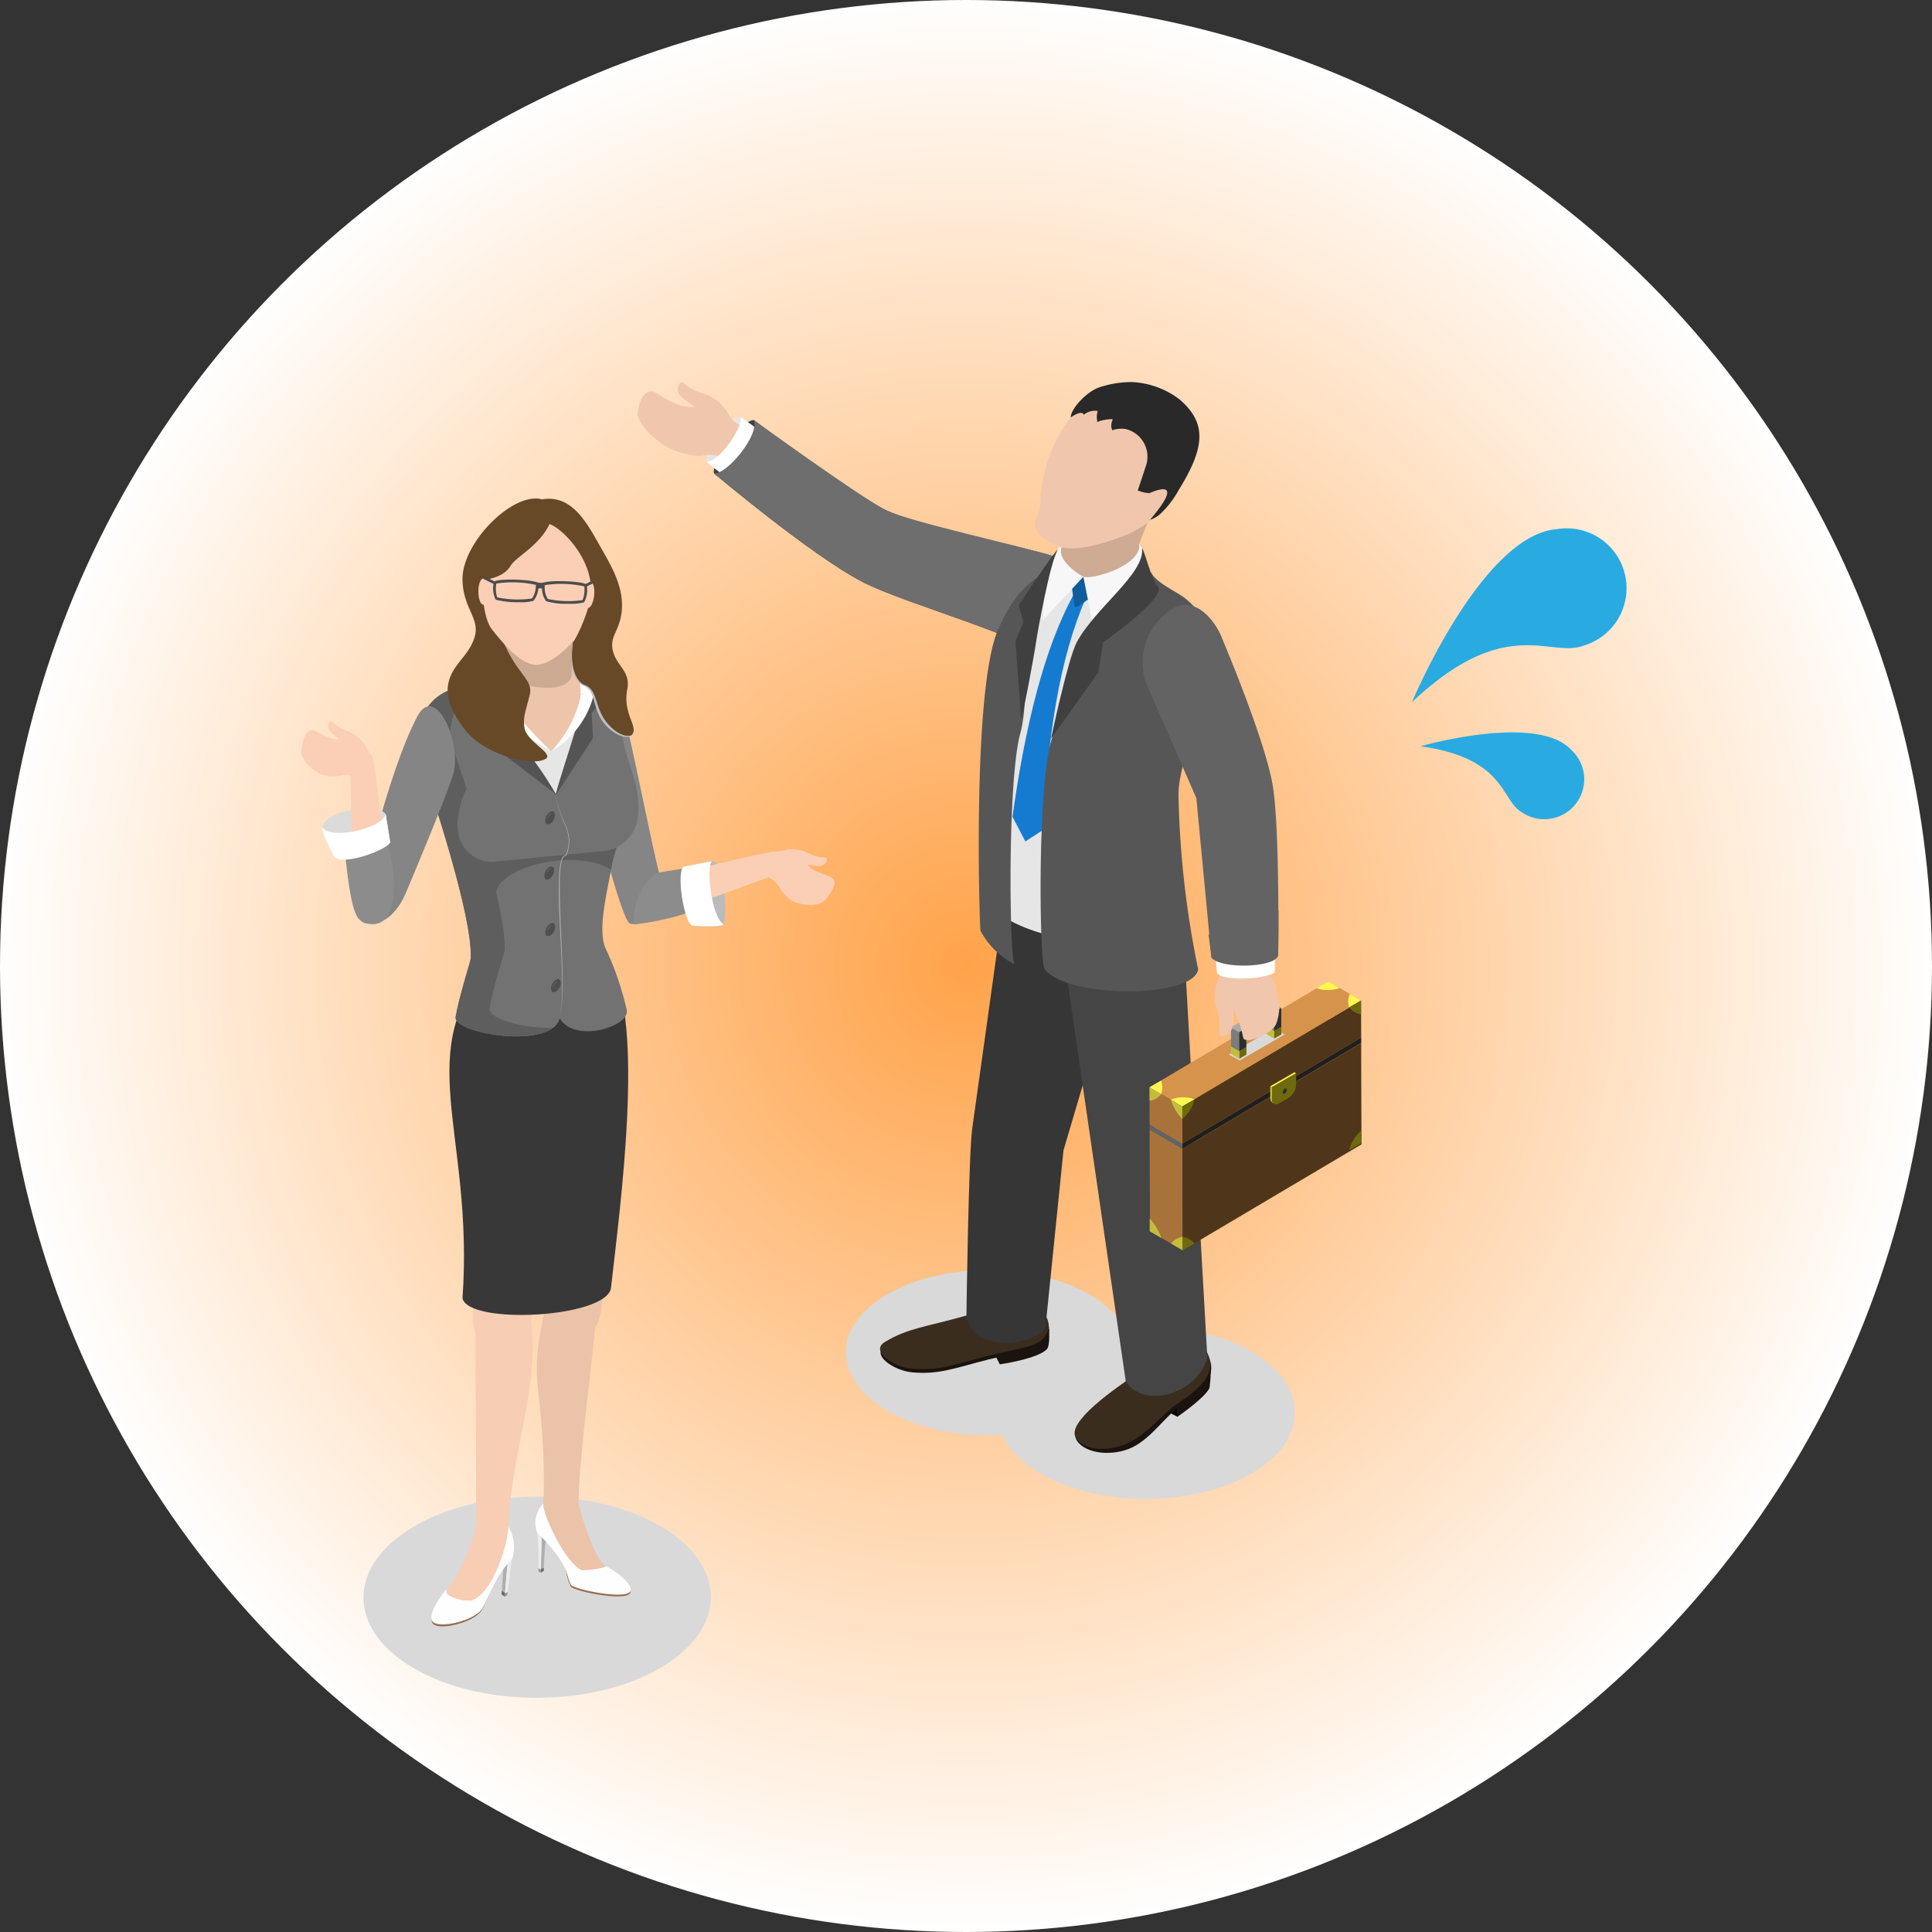 <svg xmlns="http://www.w3.org/2000/svg" xmlns:xlink="http://www.w3.org/1999/xlink" width="250" height="250" viewBox="0 0 250 250"><rect x="0" y="0" width="250" height="250" fill="#333333" stroke="none"/><defs><clipPath id="clip-path"><path id="Rectangle_5871" data-name="Rectangle 5871" fill="none" d="M0 0h93.633v144.52H0z"/></clipPath><clipPath id="clip-path-3"><path id="Rectangle_5867" data-name="Rectangle 5867" fill="none" d="M0 0h58.108v29.604H0z"/></clipPath><clipPath id="clip-path-4"><path id="Rectangle_5869" data-name="Rectangle 5869" fill="none" d="M0 0h7.223v4.117H0z"/></clipPath><clipPath id="clip-path-6"><path id="Rectangle_5877" data-name="Rectangle 5877" fill="none" d="M0 0h68.973v155.189H0z"/></clipPath><clipPath id="clip-path-8"><path id="Rectangle_5873" data-name="Rectangle 5873" fill="none" d="M0 0h44.958v26.041H0z"/></clipPath><clipPath id="clip-path-10"><path id="Rectangle_5874" data-name="Rectangle 5874" fill="none" d="M0 0h1.758v29.347H0z"/></clipPath><clipPath id="clip-path-11"><path id="Rectangle_5875" data-name="Rectangle 5875" fill="none" d="M0 0h7.993v12.375H0z"/></clipPath><clipPath id="clip-path-12"><path id="Rectangle_6048" data-name="Rectangle 6048" fill="none" d="M0 0h27.771v37.637H0z"/></clipPath><radialGradient id="radial-gradient" cx=".5" cy=".5" r=".5" gradientUnits="objectBoundingBox"><stop offset="0" stop-color="#ffa34a"/><stop offset="1" stop-color="#fff"/></radialGradient></defs><g id="img-point-1" transform="translate(-238.5 -2274.421)"><circle id="Ellipse_187" data-name="Ellipse 187" cx="125" cy="125" r="125" transform="translate(238.5 2274.421)" fill="url(#radial-gradient)"/><g id="Group_13036" data-name="Group 13036" transform="translate(277.5 2323.856)"><g id="Group_11578" data-name="Group 11578"><g id="Group_11539" data-name="Group 11539" transform="translate(43.539)"><g id="Group_11106" data-name="Group 11106" clip-path="url(#clip-path)"><g id="Group_11105" data-name="Group 11105"><g id="Group_11104" data-name="Group 11104" clip-path="url(#clip-path)"><path id="Path_23270" data-name="Path 23270" d="M69.742 44.3c-3.965-3.794-19.856-7.9-25.668-10.9-6.558-3.377-19.218-14.047-19.218-14.047-.442-1.476 3.735-7.121 5.176-6.889 0 0 12.433 9.527 17.153 11.68 5.125 2.338 17.349 4.581 21.73 5.957z" transform="translate(-14.998 -7.527)" fill="#404040"/><path id="Path_23271" data-name="Path 23271" d="M29.468 13.321l-2.536-1.831c-1.814-.152-4.672 3.887-4.4 5.816l2.58 2.028a9.81 9.81 0 004.357-6.014" transform="translate(-13.603 -6.94)" fill="#e6e6e6"/><path id="Path_23272" data-name="Path 23272" d="M5.593 1.924c.5.569 1.624 1.088 1.694 1.362a5.446 5.446 0 01-2.481-.454C3.245 2.234 2.191 1.218 1.9 1.27.228 1.152-.07 3.993.012 4.432c.307 1.631 3.059 3.785 4.227 4.281 1.311.557 3.426 1.131 4.334.849a3.55 3.55 0 011.769.1c1.883.425 4.182-3.547 3.145-3.945a2.844 2.844 0 01-1.781-1.538 5.878 5.878 0 00-3.037-2.564A6.442 6.442 0 015.919.2a.309.309 0 00-.439.011 1.18 1.18 0 00.113 1.713" transform="translate(0 -.069)" fill="#f0c7ad"/><path id="Path_23273" data-name="Path 23273" d="M29.5 13.328L26.96 11.5c.137 1.511-2.676 5.588-4.4 5.816l2.58 2.028a9.81 9.81 0 004.36-6.016" transform="translate(-13.63 -6.946)" fill="#fff"/><path id="Path_23274" data-name="Path 23274" d="M69.792 44.309c-3.965-3.794-19.856-7.9-25.668-10.9-6.558-3.377-19.218-14.047-19.218-14.047 1.708.109 5.826-4.911 5.176-6.889 0 0 13.939 10.12 17.153 11.68 3.1 1.5 17.349 4.581 21.73 5.957 3.394 1.066 1.541 10.813.826 14.2" transform="translate(-15.048 -7.538)" fill="#6e6e6e"/><g id="Group_11097" data-name="Group 11097" transform="translate(26.909 114.916)" style="mix-blend-mode:multiply;isolation:isolate"><g id="Group_11096" data-name="Group 11096"><g id="Group_11095" data-name="Group 11095" clip-path="url(#clip-path-3)" fill="#d9d9d9"><path id="Path_23275" data-name="Path 23275" d="M150.16 311.9c7.561 4.365 7.6 11.449.089 15.814s-19.74 4.365-27.3 0-7.607-11.445-.089-15.814 19.734-4.369 27.3 0" transform="translate(-97.749 -301.386)"/><path id="Path_23276" data-name="Path 23276" d="M99.468 293.468c7.232 4.175 7.27 10.951.085 15.126s-18.882 4.176-26.114 0-7.276-10.947-.085-15.126 18.876-4.179 26.114 0" transform="translate(-67.985 -290.335)"/></g></g></g><path id="Path_23277" data-name="Path 23277" d="M117.054 314.2s5-.71 6.123-2c.388-.447.253-2.545.253-2.545l-7.211 2.915z" transform="translate(-70.219 -187.091)" fill="#1a130f"/><path id="Path_23278" data-name="Path 23278" d="M101.107 305.3c-.427 2.431-3.54 2.431-7.763 3.5-4.394 1.11-6.357 1.984-9.887 1.675-2.431-.213-5.417-2.3-3.508-3.449 3.017-1.812 5.6-1.18 10.965-2.687 3.5-.985 5-3.018 6.908-2.469 1.586.457 3.635 1.432 3.284 3.433" transform="translate(-47.938 -182.328)" fill="#1a130f"/><path id="Path_23279" data-name="Path 23279" d="M100.945 304.054c-.427 2.431-3.54 2.431-7.763 3.5-4.394 1.11-6.357 1.984-9.887 1.675-2.431-.213-5.417-2.3-3.508-3.449 3.017-1.812 5.078-1.886 10.441-3.392 3.5-.985 5.523-2.313 7.432-1.763 1.586.457 3.635 1.432 3.284 3.433" transform="translate(-47.84 -181.556)" fill="#3b2d1e"/><path id="Path_23280" data-name="Path 23280" d="M178.355 328.672c-.49 1.267-4.18 3.8-4.18 3.8l-1.429-.746z" transform="translate(-104.372 -198.582)"/><path id="Path_23281" data-name="Path 23281" d="M176.178 328.953s3.69-2.529 4.18-3.8a18.335 18.335 0 00.15-2.3l-4.446 4.3z" transform="translate(-106.376 -195.067)" fill="#1a130f"/><path id="Path_23282" data-name="Path 23282" d="M143.216 326.406c-1.252-1.956 4.658-6.184 8.964-9s5.948-5.3 7.581-2.81 1.136 4.589-3.17 7.407c-1.941 1.271-3.645 4.061-6.175 5.3-2.359 1.159-6.013.956-7.2-.9" transform="translate(-86.427 -189.455)" fill="#1a130f"/><path id="Path_23283" data-name="Path 23283" d="M142.946 325.544c-1.252-1.956 4.658-6.184 8.964-9s5.948-5.3 7.581-2.81 1.065 4.457-3.242 7.276c-1.941 1.27-3.844 3.881-6.374 5.125-2.359 1.159-5.743 1.268-6.929-.587" transform="translate(-86.264 -188.934)" fill="#3b2d1e"/><path id="Path_23284" data-name="Path 23284" d="M117.682 225.507c-.085 2.474-9.292 4.312-10.273-.934 0 0 .271-21.058.761-24.433.515-3.543 4-28.658 4-28.658l16.453 2.257-8.652 29.294z" transform="translate(-64.895 -103.609)" fill="#363636"/><path id="Path_23285" data-name="Path 23285" d="M156.406 229.784c-1.145 4.579-8.053 6.841-10.548 3.136l-8.95-61.482 16.3 1.7z" transform="translate(-82.719 -103.582)" fill="#454545"/><path id="Path_23286" data-name="Path 23286" d="M144.8 45.613l-8.614-1.069a6.9 6.9 0 01.327-1.844l3.09-10.917 9.027 4.645s-.716 1.766-1.481 3.723a14.172 14.172 0 01.085 5.182c-.024.02-2.406.255-2.434.281" transform="translate(-82.286 -19.203)" fill="#cfab94"/><path id="Path_23287" data-name="Path 23287" d="M115.5 104.578c-.261 3.39 15.571 8.173 19.332 3.131l.887-43.873-12.971-1.687c-3.016 13.208-5.361 27.463-7.248 42.429" transform="translate(-69.78 -37.55)" fill="#e6e6e6"/><path id="Path_23288" data-name="Path 23288" d="M122.471 97.811l1.672 3.189 2.393-1.559c.4-11.66 2-22.165 5.493-30.079l-1.485-.585c-3.987 7.108-6.463 17.492-8.072 29.035" transform="translate(-73.996 -41.554)" fill="#157bd1"/><path id="Path_23289" data-name="Path 23289" d="M150.249 65.494c8.477 6.574-.8 18.076-.741 25.658a123.452 123.452 0 002.55 22.464c-.715 3.8-17.008 3.75-19.853-.044-.67-.156-1.028-23.224.855-29.618 1.464-4.971 11.94-23.445 12.975-21.6.713 1.267 3.233 2.383 4.213 3.143" transform="translate(-79.552 -37.595)" fill="#565656"/><path id="Path_23290" data-name="Path 23290" d="M113.926 69.01c2.331-5.439 4.863-6.792 7.056-7.914-1.308 1.255-3.342 4.575-3.4 9.486-.051 4.407-.012 9.122-.738 11.716-1.738 6.21-1.418 29.986-.724 29.985a10.314 10.314 0 01-4.455-4.385c-.152-1.859-1.018-31.239 2.26-38.888" transform="translate(-67.338 -36.914)" fill="#565656"/><path id="Path_23291" data-name="Path 23291" d="M152.849 52.777c.423 2.766-5.789 4.676-7.233 4.325l1.17 5.824s7.025-5.168 7.052-7.516a6.233 6.233 0 00-.989-2.633" transform="translate(-87.98 -31.888)" fill="#f7f7f7"/><path id="Path_23292" data-name="Path 23292" d="M143.342 63.663l-1.5 1.21.322 2.463a.267.267 0 00.412.187l1.354-.906z" transform="translate(-85.697 -38.465)" fill="#0f5d9c"/><path id="Path_23293" data-name="Path 23293" d="M134.817 52.941a3.6 3.6 0 00-.167.959c.059 1.724 2.9 3.291 2.9 3.291l-5.286 5.665s.406-5.413.837-7.374a14.518 14.518 0 011.719-2.54" transform="translate(-79.912 -31.987)" fill="#f7f7f7"/><path id="Path_23294" data-name="Path 23294" d="M128.933 54.888c-.3-.079-5.061 7.158-5.061 7.158l.61 2.184-1.028 2.505.739 10.052c.21-.436 1.608-7.778 1.968-10.236.164-1.121 1.811-10.272 2.772-11.662" transform="translate(-74.591 -33.163)" fill="#404040"/><path id="Path_23295" data-name="Path 23295" d="M146.851 54.35c.34.274 1.161 3.984 2.036 4.92 1.3 1.393-7.067 7.255-7.067 7.255l-.634 3.9-6.106 8.558s2.167-10.266 3.322-12.462c2.318-4.4 8.876-8.918 8.449-12.175" transform="translate(-81.614 -32.838)" fill="#404040"/><path id="Path_23296" data-name="Path 23296" d="M148.173 14.749a14.332 14.332 0 01-7.6 5.95c-2.834 1.043-6.2 1.88-8.131.886-4.324-2.223-1.946-3.216-1.892-5.425a18.826 18.826 0 012.7-9.275c1.4-2.264 3.4-4.784 5.612-5.589a10.728 10.728 0 019.487 1.83c3.548 3.062 3.2 6.166-.177 11.623" transform="translate(-78.455 -.514)" fill="#f0c7ad"/><path id="Path_23297" data-name="Path 23297" d="M151.786 17.822a3.691 3.691 0 001.529-.959 12.29 12.29 0 002.2-2.939c3.378-5.457 3.648-8.6.1-11.659a10.969 10.969 0 00-6.169-2.26 13.213 13.213 0 00-4.254.69c-1.634.552-3.694 2.794-3.674 3.885.126-.1 1.456-1.018 1.688-.342a2.257 2.257 0 011.8-.493 2.7 2.7 0 00-.024 1.48c-.028-.194 1.6-.505 1.977-.394.017.005-.466.862 0 1.456-.1-.14 1.036-.327 1.627-.211a3.672 3.672 0 012.613 4.9c-.156.519-1.012 3.06-1.012 3.06a5.092 5.092 0 001.495.348c1.447-.627 4.357-1.577.1 3.435" transform="translate(-85.502)" fill="#292929"/><path id="Path_23298" data-name="Path 23298" d="M186.952 178.769l-.371-2.98 9.052-3.153c.019 3.322-.051 5.774-.051 5.774-.774 1.569-7.168 1.79-8.63.359" transform="translate(-112.731 -104.306)" fill="#705e36"/><path id="Path_23299" data-name="Path 23299" d="M229.99 210.545l-4.241-2.465v.693l4.241 2.465z" transform="translate(-136.396 -125.721)" fill="#b97f41"/><path id="Path_23300" data-name="Path 23300" d="M194.69 212.3l-4.241-2.465-23.128 13.705 4.242 2.46z" transform="translate(-101.095 -126.779)" fill="#d08f49"/><path id="Path_23301" data-name="Path 23301" d="M171.562 246.921l-4.241-2.465.037 13.134 4.241 2.464z" transform="translate(-101.095 -147.7)" fill="#a8733b"/><path id="Path_23302" data-name="Path 23302" d="M171.557 245.17l-4.241-2.465v.693l4.241 2.465z" transform="translate(-101.092 -146.642)" fill="#636363"/><path id="Path_23303" data-name="Path 23303" d="M194.685 210.545l-4.241-2.465-23.128 13.705 4.241 2.465z" transform="translate(-101.092 -125.721)" fill="#976835"/><path id="Path_23304" data-name="Path 23304" d="M178.031 228.012v.693L201.161 215v-.693z" transform="translate(-107.566 -129.483)" fill="#1f1f1f"/><path id="Path_23305" data-name="Path 23305" d="M171.523 233.035l-4.241-2.465.013 4.8 4.241 2.465z" transform="translate(-101.071 -139.309)" fill="#a8733b"/><path id="Path_23306" data-name="Path 23306" d="M178 215.876l.013 4.8 23.128-13.7v.693l-23.128 13.7.037 13.134 23.128-13.703-.037-13.134v-.693l-.014-4.8z" transform="translate(-107.545 -122.151)" fill="#4f361a"/><path id="Path_23307" data-name="Path 23307" d="M194.651 198.409l-4.241-2.465-23.128 13.706 4.241 2.465z" transform="translate(-101.071 -118.389)" fill="#d6934b"/><g id="Group_11103" data-name="Group 11103" transform="translate(76.471 83.666)" style="mix-blend-mode:multiply;isolation:isolate"><g id="Group_11102" data-name="Group 11102"><g id="Group_11101" data-name="Group 11101" clip-path="url(#clip-path-4)"><g id="Group_11100" data-name="Group 11100"><g id="Group_11099" data-name="Group 11099"><g id="Group_11098" data-name="Group 11098" clip-path="url(#clip-path-4)"><path id="Path_23308" data-name="Path 23308" d="M199.018 211.381l-5.813 3.358 1.413.759 5.811-3.36z" transform="translate(-193.205 -211.381)" fill="#d9d9d9"/></g></g></g></g></g></g><path id="Path_23309" data-name="Path 23309" d="M208.766 209.87l-1.06-.616v.98l1.06.616z" transform="translate(-125.495 -126.43)" fill="#c5c5c5"/><path id="Path_23310" data-name="Path 23310" d="M207.348 212.346l-1.06-.616-.933.539 1.06.616z" transform="translate(-124.074 -127.926)" fill="#dcdcdc"/><path id="Path_23311" data-name="Path 23311" d="M207.341 209.87l-1.06-.616-.934.539 1.06.616z" transform="translate(-124.069 -126.43)" fill="#9f9f9f"/><path id="Path_23312" data-name="Path 23312" d="M206.407 211.232l-1.06-.616v.98l1.06.616z" transform="translate(-124.07 -127.253)" fill="#c4bd3c"/><path id="Path_23313" data-name="Path 23313" d="M208.026 211.35v.98l.934-.539v-.98z" transform="translate(-125.688 -127.371)" fill="#6e6a0d"/><path id="Path_23314" data-name="Path 23314" d="M206.4 207.44l-1.06-.616v1.5l1.06.616z" transform="translate(-124.063 -124.962)" fill="#7d7d7d"/><path id="Path_23315" data-name="Path 23315" d="M197.336 216.469l-1.06-.616v.98l1.06.616z" transform="translate(-118.589 -130.417)" fill="#c5c5c5"/><path id="Path_23316" data-name="Path 23316" d="M195.921 218.945l-1.06-.616-.932.538 1.06.616z" transform="translate(-117.171 -131.913)" fill="#dcdcdc"/><path id="Path_23317" data-name="Path 23317" d="M195.914 216.469l-1.06-.616-.932.538 1.06.616z" transform="translate(-117.167 -130.417)" fill="#9f9f9f"/><path id="Path_23318" data-name="Path 23318" d="M196.6 217.948v.98l.932-.538v-.98z" transform="translate(-118.785 -131.358)" fill="#6e6a0d"/><path id="Path_23319" data-name="Path 23319" d="M194.983 217.828l-1.06-.616v.98l1.06.616z" transform="translate(-117.167 -131.238)" fill="#c4bd3c"/><path id="Path_23320" data-name="Path 23320" d="M194.965 211.6l-1.06-.616.007 2.466 1.06.616z" transform="translate(-117.156 -127.475)" fill="#7d7d7d"/><path id="Path_23321" data-name="Path 23321" d="M200.421 203.641l-1.06-.616-5.455 3.15 1.06.616z" transform="translate(-117.157 -122.666)" fill="#ababab"/><path id="Path_23322" data-name="Path 23322" d="M196.583 207.731l.007 2.465.932-.538v.98l-.932.538.932-.538-.007-2.481 3.59-2.073v1.5l.933-.539v.98l-.933.539.933-.539-.009-3.446z" transform="translate(-118.775 -123.607)" fill="#2e2e2e"/><path id="Path_23323" data-name="Path 23323" d="M206.986 230.34v1.525a.669.669 0 00.279.613l-.212-.124a.669.669 0 01-.279-.613v-1.525z" transform="translate(-124.932 -139.096)" fill="#c4bd3c"/><path id="Path_23324" data-name="Path 23324" d="M206.986 230.34l-.212-.123v1.525l.212.124v-1.526" transform="translate(-124.932 -139.096)" fill="#c4bd3c"/><path id="Path_23325" data-name="Path 23325" d="M210.11 225.784l-.212-.123-3.123 1.8.212.123z" transform="translate(-124.932 -136.343)" fill="#fff750"/><path id="Path_23326" data-name="Path 23326" d="M207.31 227.775v1.525c0 .607.431.852.96.547l1.212-.7a2.1 2.1 0 00.951-1.65v-1.525z" transform="translate(-125.256 -136.531)" fill="#6e6a0d"/><path id="Path_23327" data-name="Path 23327" d="M211.089 230.975a.584.584 0 00-.266.461c0 .168.12.236.268.15a.585.585 0 00.266-.459c0-.17-.12-.238-.268-.153" transform="translate(-127.378 -139.532)" fill="#2e2e2e"/><path id="Path_23328" data-name="Path 23328" d="M177.3 234.09l-1.582.914-1.493-.868a4.28 4.28 0 013.075-.046" transform="translate(-105.267 -141.278)" fill="#fff750"/><path id="Path_23329" data-name="Path 23329" d="M174.226 234.606l1.493.867v1.632a6.567 6.567 0 01-1.5-2.5" transform="translate(-105.267 -141.748)" fill="#c4bd3c"/><path id="Path_23330" data-name="Path 23330" d="M168.818 276.012l-1.493-.867v-1.632a6.567 6.567 0 011.5 2.5" transform="translate(-101.095 -165.255)" fill="#c4bd3c"/><path id="Path_23331" data-name="Path 23331" d="M178 237.035v-1.632l1.582-.914a4.976 4.976 0 01-1.582 2.546" transform="translate(-107.545 -141.678)" fill="#6e6a0d"/><path id="Path_23332" data-name="Path 23332" d="M234.143 244.7v1.632l-1.582.914a4.979 4.979 0 011.577-2.545" transform="translate(-140.515 -147.847)" fill="#6e6a0d"/><path id="Path_23333" data-name="Path 23333" d="M168.784 230.124l-1.5-.873 1.5-.864a2.571 2.571 0 01.005 1.737" transform="translate(-101.071 -137.99)" fill="#fff750"/><path id="Path_23334" data-name="Path 23334" d="M167.287 232.31v-1.74l1.5.873a2.27 2.27 0 01-1.5.866" transform="translate(-101.071 -139.309)" fill="#c4bd3c"/><path id="Path_23335" data-name="Path 23335" d="M175.832 279.472v1.74l-1.5-.873a2.27 2.27 0 011.5-.866" transform="translate(-105.332 -168.856)" fill="#c4bd3c"/><path id="Path_23336" data-name="Path 23336" d="M221.877 196.821l1.519-.877 1.47.855a4.356 4.356 0 01-2.989.023" transform="translate(-134.057 -118.388)" fill="#fff750"/><path id="Path_23337" data-name="Path 23337" d="M232.424 200.023l1.463.851-1.542.891a2.511 2.511 0 01.08-1.742" transform="translate(-140.308 -120.853)" fill="#fff750"/><path id="Path_23338" data-name="Path 23338" d="M232.531 203.062l1.543-.891.005 1.819a2.7 2.7 0 01-1.548-.928" transform="translate(-140.494 -122.151)" fill="#6e6a0d"/><path id="Path_23339" data-name="Path 23339" d="M179.651 280.322l-1.543.891-.006-1.738a2.583 2.583 0 011.549.848" transform="translate(-107.608 -168.857)" fill="#6e6a0d"/><path id="Path_23340" data-name="Path 23340" d="M190.956 196.1c.2-.732.008-1.954.2-2.164a16.952 16.952 0 011.164 3.624c.243 1.019 3.953-.6 4.292-1.857a6.46 6.46 0 00.382-2.315c-.26-1.4-.584-3.389-1.32-3.989a3.553 3.553 0 01-.9-1.528c-.686-1.8-5.264-1.524-5.024-.44a2.992 2.992 0 01-.525 2.38 5.444 5.444 0 00-.37 3.844 7.487 7.487 0 01.367 3.314.309.309 0 00.252.359 1.454 1.454 0 001.48-1.228" transform="translate(-113.991 -112.725)" fill="#f0c7ad"/><path id="Path_23341" data-name="Path 23341" d="M188.433 181.885l.349 4.192c.568 1.077 5.965.921 7.479-.044l.139-4.583z" transform="translate(-113.85 -109.632)" fill="#fff"/><path id="Path_23342" data-name="Path 23342" d="M168.906 73.326c3-1.8 5.686 1.944 6.367 3.926 0 0 5.555 13.066 6.532 18.993.93 5.642.7 21.875.7 21.875-.047 1.69-7.529 1.918-8.631.359l-1.955-20.619-6.519-14.931a8.132 8.132 0 013.5-9.6" transform="translate(-99.651 -44.016)" fill="#636363"/></g></g></g></g><g id="Group_11540" data-name="Group 11540" transform="translate(0 15.073)"><g id="Group_11122" data-name="Group 11122" clip-path="url(#clip-path-6)"><g id="Group_11121" data-name="Group 11121"><g id="Group_11120" data-name="Group 11120" clip-path="url(#clip-path-6)"><g id="Group_11113" data-name="Group 11113" transform="translate(8.026 129.148)" style="mix-blend-mode:multiply;isolation:isolate"><g id="Group_11112" data-name="Group 11112"><g id="Group_11111" data-name="Group 11111" clip-path="url(#clip-path-8)"><g id="Group_11110" data-name="Group 11110"><g id="Group_11109" data-name="Group 11109"><g id="Group_11108" data-name="Group 11108" clip-path="url(#clip-path-8)"><path id="Path_23343" data-name="Path 23343" d="M26.916 330.105c-8.809 5.086-8.856 13.331-.106 18.415s22.982 5.085 31.791 0 8.853-13.329.1-18.413-22.982-5.084-31.789 0" transform="translate(-20.278 -326.292)" fill="#d9d9d9"/></g></g></g></g></g></g><path id="Path_23344" data-name="Path 23344" d="M87.039 44.61c-.058 1.836-.952 3.3-2 3.264s-1.839-1.548-1.782-3.384.952-3.3 2-3.264 1.843 1.548 1.785 3.384" transform="translate(-50.302 -24.908)" fill="#674928"/><path id="Path_23345" data-name="Path 23345" d="M128.021 118.554c-.248.053-3.684.718-3.684.718-.916.727-.023 6.847 1.078 7.609 0 0 3.3.324 4.147-.148.505-1.6.044-8.486-1.542-8.178" transform="translate(-74.894 -71.623)" fill="#bbb"/><path id="Path_23346" data-name="Path 23346" d="M89.76 60.828c.234 8.019 5.654 28.321 6.911 29.253.781.578 5.33-1.3 3.865-6.49-.958-3.4-3.355-16.186-4.652-20.9-1.123-4.083-6.27-6.877-6.124-1.858" transform="translate(-54.231 -35.123)" fill="#858585"/><path id="Path_23347" data-name="Path 23347" d="M136.048 115.411c-.452-.179-8.885 1.918-12.573 2.779l1.664 4.164 11.861-4.33c-.3-1.131-.184-2.4-.954-2.613" transform="translate(-74.603 -69.724)" fill="#facfb5"/><path id="Path_23348" data-name="Path 23348" d="M158.736 116.788c-.545.058-1.4-.215-1.567-.1a3.926 3.926 0 001.541.97c1.123.446 1.521.551 1.653.722.945.752-.914 2.836-1.172 3.029-.96.717-2.817.389-3.681.082a4.822 4.822 0 01-2.091-2.092 3.557 3.557 0 00-1.093-1.017c-1.209-.693-.442-3.405.359-3.429a6.331 6.331 0 001.707-.278 4.968 4.968 0 012.859.452 4.656 4.656 0 002.154.591.223.223 0 01.228.22c0 .38-.208.783-.9.856" transform="translate(-91.655 -69.25)" fill="#facfb5"/><path id="Path_23349" data-name="Path 23349" d="M116.2 120.58s-4.26.61-4.563.741c-3.047 1.916-3.318 6.64-2.948 6.645a36.316 36.316 0 008.085-1.9z" transform="translate(-65.589 -72.854)" fill="#8c8c8c"/><path id="Path_23350" data-name="Path 23350" d="M128.021 118.569c-.248.053-3.684.718-3.684.718-.916.727-.023 6.847 1.078 7.609 0 0 3.3.324 4.147-.148-1.589-.758-2.338-7.524-1.542-8.178" transform="translate(-74.894 -71.639)" fill="#fff"/><path id="Path_23351" data-name="Path 23351" d="M87.1 352.024c.383.649 7.287 2.02 7.7.818s-3.108-3.2-3.108-3.2c-.906.46-4.232.808-5.212.246a7.191 7.191 0 00.62 2.138" transform="translate(-52.251 -211.251)" fill="#966f51"/><path id="Path_23352" data-name="Path 23352" d="M79.155 338.733c-.408.432-.446 2.642-.547 4.547l-.383.205.159-5.015z" transform="translate(-47.26 -204.501)" fill="#afafaf"/><path id="Path_23353" data-name="Path 23353" d="M77.233 342.942a31.484 31.484 0 00-.178-5.007l.621.211-.16 5.015c-.142-.041-.282-.132-.283-.219" transform="translate(-46.556 -204.179)" fill="#ededed"/><path id="Path_23354" data-name="Path 23354" d="M78.832 327.863l5.209.032a17.007 17.007 0 01-1.126-6.068l-3.885-.161z" transform="translate(-47.63 -194.348)" fill="#ebc3a9"/><path id="Path_23355" data-name="Path 23355" d="M86.1 337.634l2.817-1.1c-1.73-1.125-3.251-6.682-3.726-8.4l-3.435 3.516c.819 2.748 2.228 4.968 4.344 5.992" transform="translate(-49.394 -198.252)" fill="#ebc3a9"/><path id="Path_23356" data-name="Path 23356" d="M87.156 351.438c.383.649 7.287 2.02 7.7.818s-3.109-3.2-3.109-3.2c-.906.46-4.232.808-5.212.246a7.19 7.19 0 00.62 2.138" transform="translate(-52.285 -210.897)" fill="#fffefe"/><path id="Path_23357" data-name="Path 23357" d="M76.721 332.275c1.876 1.89 3.449 3.836 3.89 5.364l1.93-.433c-2.293-.984-5.288-7.769-4.982-8.639a3.506 3.506 0 00-.838 3.707" transform="translate(-46.232 -198.519)" fill="#fffefe"/><path id="Path_23358" data-name="Path 23358" d="M79.2 349.988l.021-.417-.021.417" transform="translate(-47.852 -211.209)" fill="#bebebe"/><path id="Path_23360" data-name="Path 23360" d="M77.8 349.772l-.013.414c-.143-.04-.287-.133-.288-.221v-.406c.02.086.158.172.3.212" transform="translate(-46.827 -211.202)" fill="#969696"/><path id="Path_23361" data-name="Path 23361" d="M78.233 349.773l.4-.211c-.007.14-.013.279-.021.417l-.383.205z" transform="translate(-47.26 -211.204)" fill="#6b6b6b"/><path id="Path_23362" data-name="Path 23362" d="M78.189 254.76c-2.558 10.443-.276 9.949-.308 23.43.666 5.134 4.572 7.039 4.624 4.478-.644-3.7 1.351-17.91 1.994-24.779a8.989 8.989 0 00.172-7.645c-1.792-3.879-5.943 2.315-6.482 4.515" transform="translate(-46.508 -150.442)" fill="#ebc3a9"/><path id="Path_23363" data-name="Path 23363" d="M65.442 345.224c.389.528.135 2.953-.009 5.052l.392.276h.006l.5-5.513z" transform="translate(-39.534 -208.47)" fill="#afafaf"/><path id="Path_23364" data-name="Path 23364" d="M66.778 350.1c.263-2.115.53-4.449.788-5.475l-.632.164-.5 5.514c.16-.026.326-.107.34-.2" transform="translate(-40.142 -208.221)" fill="#ededed"/><path id="Path_23365" data-name="Path 23365" d="M66.47 357.524l-.041.455h-.006c.162-.025.332-.107.345-.2l.055-.445c-.033.091-.2.168-.353.192" transform="translate(-40.133 -215.898)" fill="#969696"/><path id="Path_23366" data-name="Path 23366" d="M65.872 357.384l-.4-.285-.033.46.392.276h.006z" transform="translate(-39.534 -215.758)" fill="#6b6b6b"/><path id="Path_23367" data-name="Path 23367" d="M63.538 246.888c1-7.366 2.318-14.167 2.318-14.167l-9.367-.217a23.588 23.588 0 01-.283 11.834 7.178 7.178 0 00.107 4.046c.051 6.916.171 21.937.082 27.411.095.434 4.023 1.557 4.023 1.557l.238-5.341c.894-9.928 3.851-16.752 2.882-25.123" transform="translate(-33.814 -140.478)" fill="#f7cdb3"/><path id="Path_23368" data-name="Path 23368" d="M49.922 346.385c-1.316-.4-2.32-.76-2.593-1.523a.818.818 0 01.1-.759c1.462-1.337 3.371-5.91 3.713-7.969l4.078 3.288c-1.265 2.9-2.849 6.124-5.3 6.962" transform="translate(-28.565 -203.091)" fill="#f7cdb3"/><path id="Path_23369" data-name="Path 23369" d="M48.919 360.1c-1.244 1.533-6.028 2.634-6.319 1.262s1.813-3.8 1.813-3.8c-.172.5 1.587 1.232 3.158 1.35a2.8 2.8 0 002.226-.949 6.006 6.006 0 01-.877 2.138" transform="translate(-25.721 -216.039)" fill="#966f51"/><path id="Path_23370" data-name="Path 23370" d="M48.957 359.044c-1.244 1.533-6.157 2.612-6.449 1.24s2.039-4.064 2.039-4.064a.656.656 0 00.128.894 5.283 5.283 0 002.8.719 3.1 3.1 0 002.363-.928 6.085 6.085 0 01-.885 2.138" transform="translate(-25.668 -215.226)" fill="#fffefe"/><path id="Path_23371" data-name="Path 23371" d="M60.71 340.3c-2.028 2.1-2.481 3.829-3.347 5.262l-2.042.182c2.673-.779 4.264-6.147 4.615-7.628a18.9 18.9 0 00.285-1.94 5.118 5.118 0 01.489 4.123" transform="translate(-33.425 -203.118)" fill="#fffefe"/><path id="Path_23372" data-name="Path 23372" d="M69.291 193.472c1.236-10.969 4.4-34.336-.111-41.9l-15.105-.553c-10.928 11.474-2.45 22.172-3.991 43.734.857 3.438 18.429 2.535 19.207-1.284" transform="translate(-29.238 -91.247)" fill="#383838"/><path id="Path_23373" data-name="Path 23373" d="M42.556 98.731c-.38 2.167 12.388 4.3 13.481.186 1.96 3.3 9.109 1.055 8.66-1.092a39.89 39.89 0 00-2.563-7.594c-1.421-2.471.108-7.8.676-11.381a67.233 67.233 0 002.222-9.75c.232-2.1-1.081-9.457-3.793-13.918-1.484-2.441-4.319-3.261-8.25-2.554L43.3 56.014c-3.949.71-5.771 3.763-5.9 7.773 0 0 7.387 20.893 7.11 27.332-.021.5-1.434 4.64-1.956 7.613" transform="translate(-22.598 -31.652)" fill="#727272"/><path id="Path_23374" data-name="Path 23374" d="M44.512 91.151c.277-6.439-7.11-27.332-7.11-27.332.129-4.01 1.951-7.063 5.9-7.773l9.688-3.383a15.259 15.259 0 011.884-.222l-7.185 2.508c-3.949.71-5.771 3.764-5.9 7.774 0 0 7.387 20.893 7.111 27.332-.022.5-1.435 4.64-1.956 7.613-.229 1.307 4.326 2.6 8.217 2.52-3.136 2.355-12.938.48-12.6-1.423.521-2.973 1.935-7.113 1.956-7.613" transform="translate(-22.598 -31.685)" fill="#5e5e5e"/><path id="Path_23375" data-name="Path 23375" d="M57.984 114.294c-.467 1.242-1.665-.359-2.873.514-.072-1.2-.995-4.627-1.109-5.654 6.55-4.841 13.182-3.836 19.789-1.984l-.188 1.111c-.381 1.343-.7 2.327-.764 2.744-.043.27-.091.55-.144.838-4.125-2.719-13.559-.639-14.712 2.431" transform="translate(-32.628 -63.826)" fill="#5e5e5e"/><path id="Path_23376" data-name="Path 23376" d="M51.522 88.012c.977-3.585 5.18-6.915 5.7-5.032.291 1.053.862 2.325 1.333 3.7l8.137-.7c1.336-3.359 5.518-6.71 6.01-4.931.693 2.507 2.655 6.68 1.361 10.163a5.041 5.041 0 01-3.848 3.064l-13.98 1.341a3.937 3.937 0 01-2.541-.323c-2.523-1.264-3.15-3.7-2.172-7.282" transform="translate(-30.864 -48.673)" fill="#727272"/><path id="Path_23377" data-name="Path 23377" d="M70.807 65.376c1.126 4.055-.557 7.271-3.032 12.325-3.328-2.62-7.521-8.035-10.059-11.963z" transform="translate(-34.872 -39.5)" fill="#e6e6e6"/><path id="Path_23378" data-name="Path 23378" d="M70.542 51.52c3.161 4.245 1.793 8.327-3.032 12.325-3.328-2.62-6.742-7.188-9.28-11.116z" transform="translate(-35.182 -31.128)" fill="#edc5ab"/><path id="Path_23379" data-name="Path 23379" d="M84.55 49.94a5.923 5.923 0 012.262 1.331c1.143 1.108 2.6 4.745 2.6 4.745l-1.576 1.932L88 61.19l-4.79 7.319c-.073-.389 2.176-7.065 2.695-9a18.823 18.823 0 00.7-4.36c.1-3.534-1.529-4.691-2.058-5.21" transform="translate(-50.274 -30.172)" fill="#545454"/><path id="Path_23380" data-name="Path 23380" d="M87.172 56.225c.274-1.13 3.364-.031 3.679.061-.108-2.605-3.584-5.229-4.566-5.556a2.948 2.948 0 00-1.775-.1c1.813.467 2.87 3.307 2.663 5.6" transform="translate(-51.06 -30.536)" fill="#fff"/><path id="Path_23381" data-name="Path 23381" d="M87.258 63.22a11.816 11.816 0 01-5.582 7.648 15.114 15.114 0 003.812-7.129 1.588 1.588 0 011.769-.519" transform="translate(-49.348 -38.156)" fill="#fff"/><path id="Path_23382" data-name="Path 23382" d="M72.949 40.986c.148-.75.276-11.2.276-11.2l-9.994 2.044a72.447 72.447 0 00-.274 7.417c.494 2.762 9.179 4.745 9.992 1.742" transform="translate(-38.004 -17.995)" fill="#ccaa92"/><path id="Path_23383" data-name="Path 23383" d="M53.018 51.524c-.222.28-.86 3.256-1.392 4.162-.79 1.349 2.259 6.459 2.259 6.459l2.184-.874 1.08 2.866 6.925 5.288a47.684 47.684 0 00-5.755-7.93c-2.03-2.093-5.056-7.29-5.3-9.972" transform="translate(-31.113 -31.131)" fill="#545454"/><path id="Path_23384" data-name="Path 23384" d="M56.755 56.291c.606-.794 3.652-1.263 4.685-.855-2.254-2.489-2.831-5.569-1.9-6.672a6.693 6.693 0 00-2.909 3.353 34.547 34.547 0 00.123 4.175" transform="translate(-34.197 -29.462)" fill="#fff"/><path id="Path_23385" data-name="Path 23385" d="M61.393 65.441c1.875 3.035 4.14 4.286 8.026 6.795a48.478 48.478 0 01-5.741-6.45 5.26 5.26 0 00-2.285-.345" transform="translate(-37.093 -39.524)" fill="#fff"/><g id="Group_11116" data-name="Group 11116" transform="translate(32.921 37.919)" style="mix-blend-mode:multiply;isolation:isolate"><g id="Group_11115" data-name="Group 11115"><g id="Group_11114" data-name="Group 11114" clip-path="url(#clip-path-10)"><path id="Path_23386" data-name="Path 23386" d="M83.175 95.8a8.4 8.4 0 00.368 2.105 19.774 19.774 0 00.793 1.99 6.316 6.316 0 01.588 2.066 4.763 4.763 0 01-.39 2.112l-.011.028h-.032c-.2.015-.338.21-.425.4a3 3 0 00-.186.629 10.136 10.136 0 00-.155 1.32c-.052.887-.05 1.779-.036 2.669.038 1.781.109 3.563.187 5.345s.152 3.565.174 5.349a24.693 24.693 0 01-.359 5.33 26.45 26.45 0 00.279-5.329c-.034-1.782-.121-3.563-.208-5.345s-.186-3.563-.206-5.348a35.215 35.215 0 01.053-2.679 10.333 10.333 0 01.165-1.334 3.1 3.1 0 01.2-.65.681.681 0 01.513-.458l-.043.03a4.667 4.667 0 00.4-2.068 6.24 6.24 0 00-.569-2.044 18.153 18.153 0 01-.764-2.007 8.416 8.416 0 01-.331-2.116" transform="translate(-83.175 -95.803)" fill="#ababab"/></g></g></g><path id="Path_23387" data-name="Path 23387" d="M80.313 102.345a1.425 1.425 0 00-.609 1.143c.015.411.312.567.663.349a1.424 1.424 0 00.608-1.141c-.015-.414-.312-.57-.662-.351" transform="translate(-48.156 -61.777)" fill="#4f4f4f"/><path id="Path_23388" data-name="Path 23388" d="M80.88 102.65a1.865 1.865 0 00-.679 1.012 1.541 1.541 0 01.679-1.012" transform="translate(-48.457 -62.021)" fill="#a8a8a8"/><path id="Path_23389" data-name="Path 23389" d="M80.037 120.39a1.426 1.426 0 00-.608 1.143c.015.411.312.567.663.349a1.424 1.424 0 00.608-1.141c-.015-.414-.312-.57-.663-.351" transform="translate(-47.99 -72.68)" fill="#4f4f4f"/><path id="Path_23390" data-name="Path 23390" d="M80.6 120.7a1.864 1.864 0 00-.68 1.012 1.54 1.54 0 01.68-1.012" transform="translate(-48.29 -72.923)" fill="#a8a8a8"/><path id="Path_23391" data-name="Path 23391" d="M80.356 138.891a1.426 1.426 0 00-.608 1.143c.015.411.312.567.663.349a1.425 1.425 0 00.608-1.141c-.015-.414-.312-.57-.663-.351" transform="translate(-48.183 -83.858)" fill="#4f4f4f"/><path id="Path_23392" data-name="Path 23392" d="M80.924 139.2a1.864 1.864 0 00-.679 1.012 1.541 1.541 0 01.679-1.012" transform="translate(-48.484 -84.102)" fill="#a8a8a8"/><path id="Path_23393" data-name="Path 23393" d="M82.205 157.221a1.426 1.426 0 00-.608 1.143c.015.411.312.567.663.349a1.424 1.424 0 00.608-1.141c-.015-.414-.312-.57-.663-.351" transform="translate(-49.3 -94.933)" fill="#4f4f4f"/><path id="Path_23394" data-name="Path 23394" d="M82.773 157.526a1.864 1.864 0 00-.679 1.012 1.541 1.541 0 01.679-1.012" transform="translate(-49.601 -95.176)" fill="#a8a8a8"/><path id="Path_23395" data-name="Path 23395" d="M26.485 69.208c-3.795 7.068-8.079 24.864-7.453 26.3.388.891 3.92 1.443 6-3.537 1.377-3.3 4.337-10.295 5.986-14.93 1.419-3.99-2.157-12.255-4.532-7.831" transform="translate(-11.462 -41.05)" fill="#858585"/><path id="Path_23396" data-name="Path 23396" d="M57.761 43.571c-.189-1.348.094-1.879.678-4.2.562-2.234-2-2.655-3.974-8.418a15.872 15.872 0 01-.156-7.917l-4.56 1.394c.075 3.867 2.417 5.028 1.5 7.642-.794 2.268-2.659 3.224-3.27 5.5-.689 2.565 1.233 5.123 2.06 6.223 2.5 3.324 8.983 4.94 10.57 3.747.745-.773-2.6-2.216-2.849-3.977" transform="translate(-28.901 -13.92)" fill="#674928"/><path id="Path_23397" data-name="Path 23397" d="M66.618 3.626c-4.063-.129-7.432 2.154-7.6 7.57-.08 2.512.1 6.431 1.29 7.937 1.375 1.74 3.643 4.507 5.677 4.572s4.472-2.552 5.955-4.2c1.283-1.427 1.711-5.327 1.791-7.839.172-5.416-3.046-7.909-7.108-8.038" transform="translate(-35.646 -2.188)" fill="#facfb5"/><g id="Group_11119" data-name="Group 11119" transform="translate(34.925 18.474)" style="mix-blend-mode:multiply;isolation:isolate"><g id="Group_11118" data-name="Group 11118"><g id="Group_11117" data-name="Group 11117" clip-path="url(#clip-path-11)"><path id="Path_23398" data-name="Path 23398" d="M92.609 52.918a17.948 17.948 0 00-.654-1.185c-.64-1.053-2.076-4.595-3.2-5.052-.356-.145-.472 2.041-.517 2.444.012 1.417.583 2.831 1.587 3.284 1.557.7 1.12 2.433 2.286 4.376.656 1.093 2.349 2.5 3.623 2.23 1.5-.885-.857-1.727-.929-3.843a7.43 7.43 0 00-2.2-2.254" transform="translate(-88.239 -46.675)" fill="#bebebe"/></g></g></g><path id="Path_23399" data-name="Path 23399" d="M73.993 24.684c.468-2.4-1.513-3.068-1.9-5.139-.3-1.607.64-2.218 1.056-4.174.7-3.285-.976-6.218-2.392-8.7C68.994 3.6 67.033-.6 62.977.108c-3.768-1.043-10.4 5.62-10.306 10.4 0 0 4.718.707 6.24-1.823.7-1.164 3.694-2.558 5.015-5.373 1.676.486 6.589 5.368 5.1 10.493a21.249 21.249 0 01-1.82 4.452c-.718 1.518-.47 5.231 1.312 5.888 1.6.591 1.263 2.642 2.564 4.5.731 1.044 2.192 2.36 3.444 2 1.07-1.092-1.177-2.649-.531-5.961" transform="translate(-31.823)" fill="#674928"/><path id="Path_23400" data-name="Path 23400" d="M93.752 29.059c-.1.925-.467 1.643-.813 1.6s-.543-.819-.44-1.744.467-1.643.813-1.6.543.819.44 1.744" transform="translate(-55.871 -16.503)" fill="#facfb5"/><path id="Path_23401" data-name="Path 23401" d="M59.117 27.877c.006.93-.27 1.687-.618 1.689s-.635-.75-.642-1.68.27-1.687.618-1.689.635.75.642 1.68" transform="translate(-34.957 -15.828)" fill="#facfb5"/><path id="Path_23402" data-name="Path 23402" d="M66.135 29.43a11.354 11.354 0 01-3.124-.327 3.216 3.216 0 01-.22-2.3l.044-.051c.527-.408 4.924-.285 5.6.16l.04.026.021.042a2.834 2.834 0 01-.6 2.26l-.031.018a5.645 5.645 0 01-1.728.175m-2.94-.631a12.97 12.97 0 004.509.142 2.961 2.961 0 00.5-1.763 14.107 14.107 0 00-5.118-.168 3.78 3.78 0 00.114 1.789" transform="translate(-37.867 -16.012)" fill="#4d4d4d"/><path id="Path_23403" data-name="Path 23403" d="M82.1 29.934a9.391 9.391 0 01-2.906-.319l-.03-.02a2.842 2.842 0 01-.458-2.293l.024-.041.041-.023c.7-.4 5.1-.246 5.6.2l.042.055a3.34 3.34 0 01-.328 2.261 7.107 7.107 0 01-1.984.184m-2.726-.622a12.924 12.924 0 004.508.145 3.786 3.786 0 00.227-1.778 14.1 14.1 0 00-5.118-.158 2.961 2.961 0 00.383 1.791" transform="translate(-47.5 -16.318)" fill="#4d4d4d"/><path id="Path_23404" data-name="Path 23404" d="M77.788 28.241a1.6 1.6 0 00-1.055-.034l.028-.882a1.819 1.819 0 001.055.034z" transform="translate(-46.362 -16.51)" fill="#4d4d4d"/><path id="Path_23405" data-name="Path 23405" d="M60.89 26.508a.178.178 0 01-.079-.019l-1.211-.608a.176.176 0 11.159-.315l1.207.608a.176.176 0 01-.079.334" transform="translate(-35.953 -15.436)" fill="#4d4d4d"/><path id="Path_23406" data-name="Path 23406" d="M92.657 27.756a.176.176 0 01-.079-.334l.791-.4a.176.176 0 01.159.315l-.792.4a.179.179 0 01-.079.019" transform="translate(-55.876 -16.317)" fill="#4d4d4d"/><path id="Path_23407" data-name="Path 23407" d="M15.011 102.011c.055.247.585 3.663.585 3.663-.495 1.047-6.138 3.05-7.2 1.9 0 0-1.668-2.861-1.593-3.831.294-2.171 7.063-3.326 8.212-1.73" transform="translate(-4.107 -61.185)" fill="#dbdbdb"/><path id="Path_23408" data-name="Path 23408" d="M18.881 84.283l1.542 11.36-4.265.038-.258-11.589z" transform="translate(-9.608 -50.808)" fill="#facfb5"/><path id="Path_23409" data-name="Path 23409" d="M19.214 108.534s1 4.2 1.005 4.534c.859 6.241-1.164 8.751-4.152 7.065-1.254-.707-1.784-6.952-2.084-9.831z" transform="translate(-8.448 -65.576)" fill="#8c8c8c"/><path id="Path_23410" data-name="Path 23410" d="M15.011 103.146c.055.247.585 3.663.585 3.663-.495 1.047-6.138 3.05-7.2 1.9 0 0-1.668-2.861-1.593-3.831 1.188 1.689 7.856.1 8.212-1.73" transform="translate(-4.107 -62.32)" fill="#fff"/><path id="Path_23411" data-name="Path 23411" d="M3.7 74.085c.327.439 1.1.879 1.138 1.081a3.927 3.927 0 01-1.757-.475c-1.089-.523-1.436-.745-1.651-.725C.24 73.782-.031 76.561 0 76.882c.124 1.192 1.624 2.334 2.436 2.76a4.822 4.822 0 002.955.117 3.559 3.559 0 011.489.114c1.33.418 2.8-1.985 2.276-2.59a6.349 6.349 0 01-.953-1.443 4.972 4.972 0 00-2.271-1.795 4.653 4.653 0 01-1.895-1.182.223.223 0 00-.316-.018.852.852 0 00-.021 1.24" transform="translate(0 -43.978)" fill="#facfb5"/></g></g></g></g><g id="Group_11545" data-name="Group 11545" transform="translate(143.702 18.931)"><g id="Group_11522" data-name="Group 11522" clip-path="url(#clip-path-12)" fill="#29abe2"><path id="Path_24526" data-name="Path 24526" d="M18.782.1a7.746 7.746 0 013.449 15.071C17.893 16.85 12.181 11 0 22.5 0 22.5 9.059.844 18.782.1"/><path id="Path_24527" data-name="Path 24527" d="M26.191 162.465a5.164 5.164 0 01-6.406 8.075c-2.681-1.558-2.018-6.968-13.075-8.517 0 0 15.043-4.308 19.481.443" transform="translate(-5.604 -133.824)"/></g></g></g></g></g></svg>